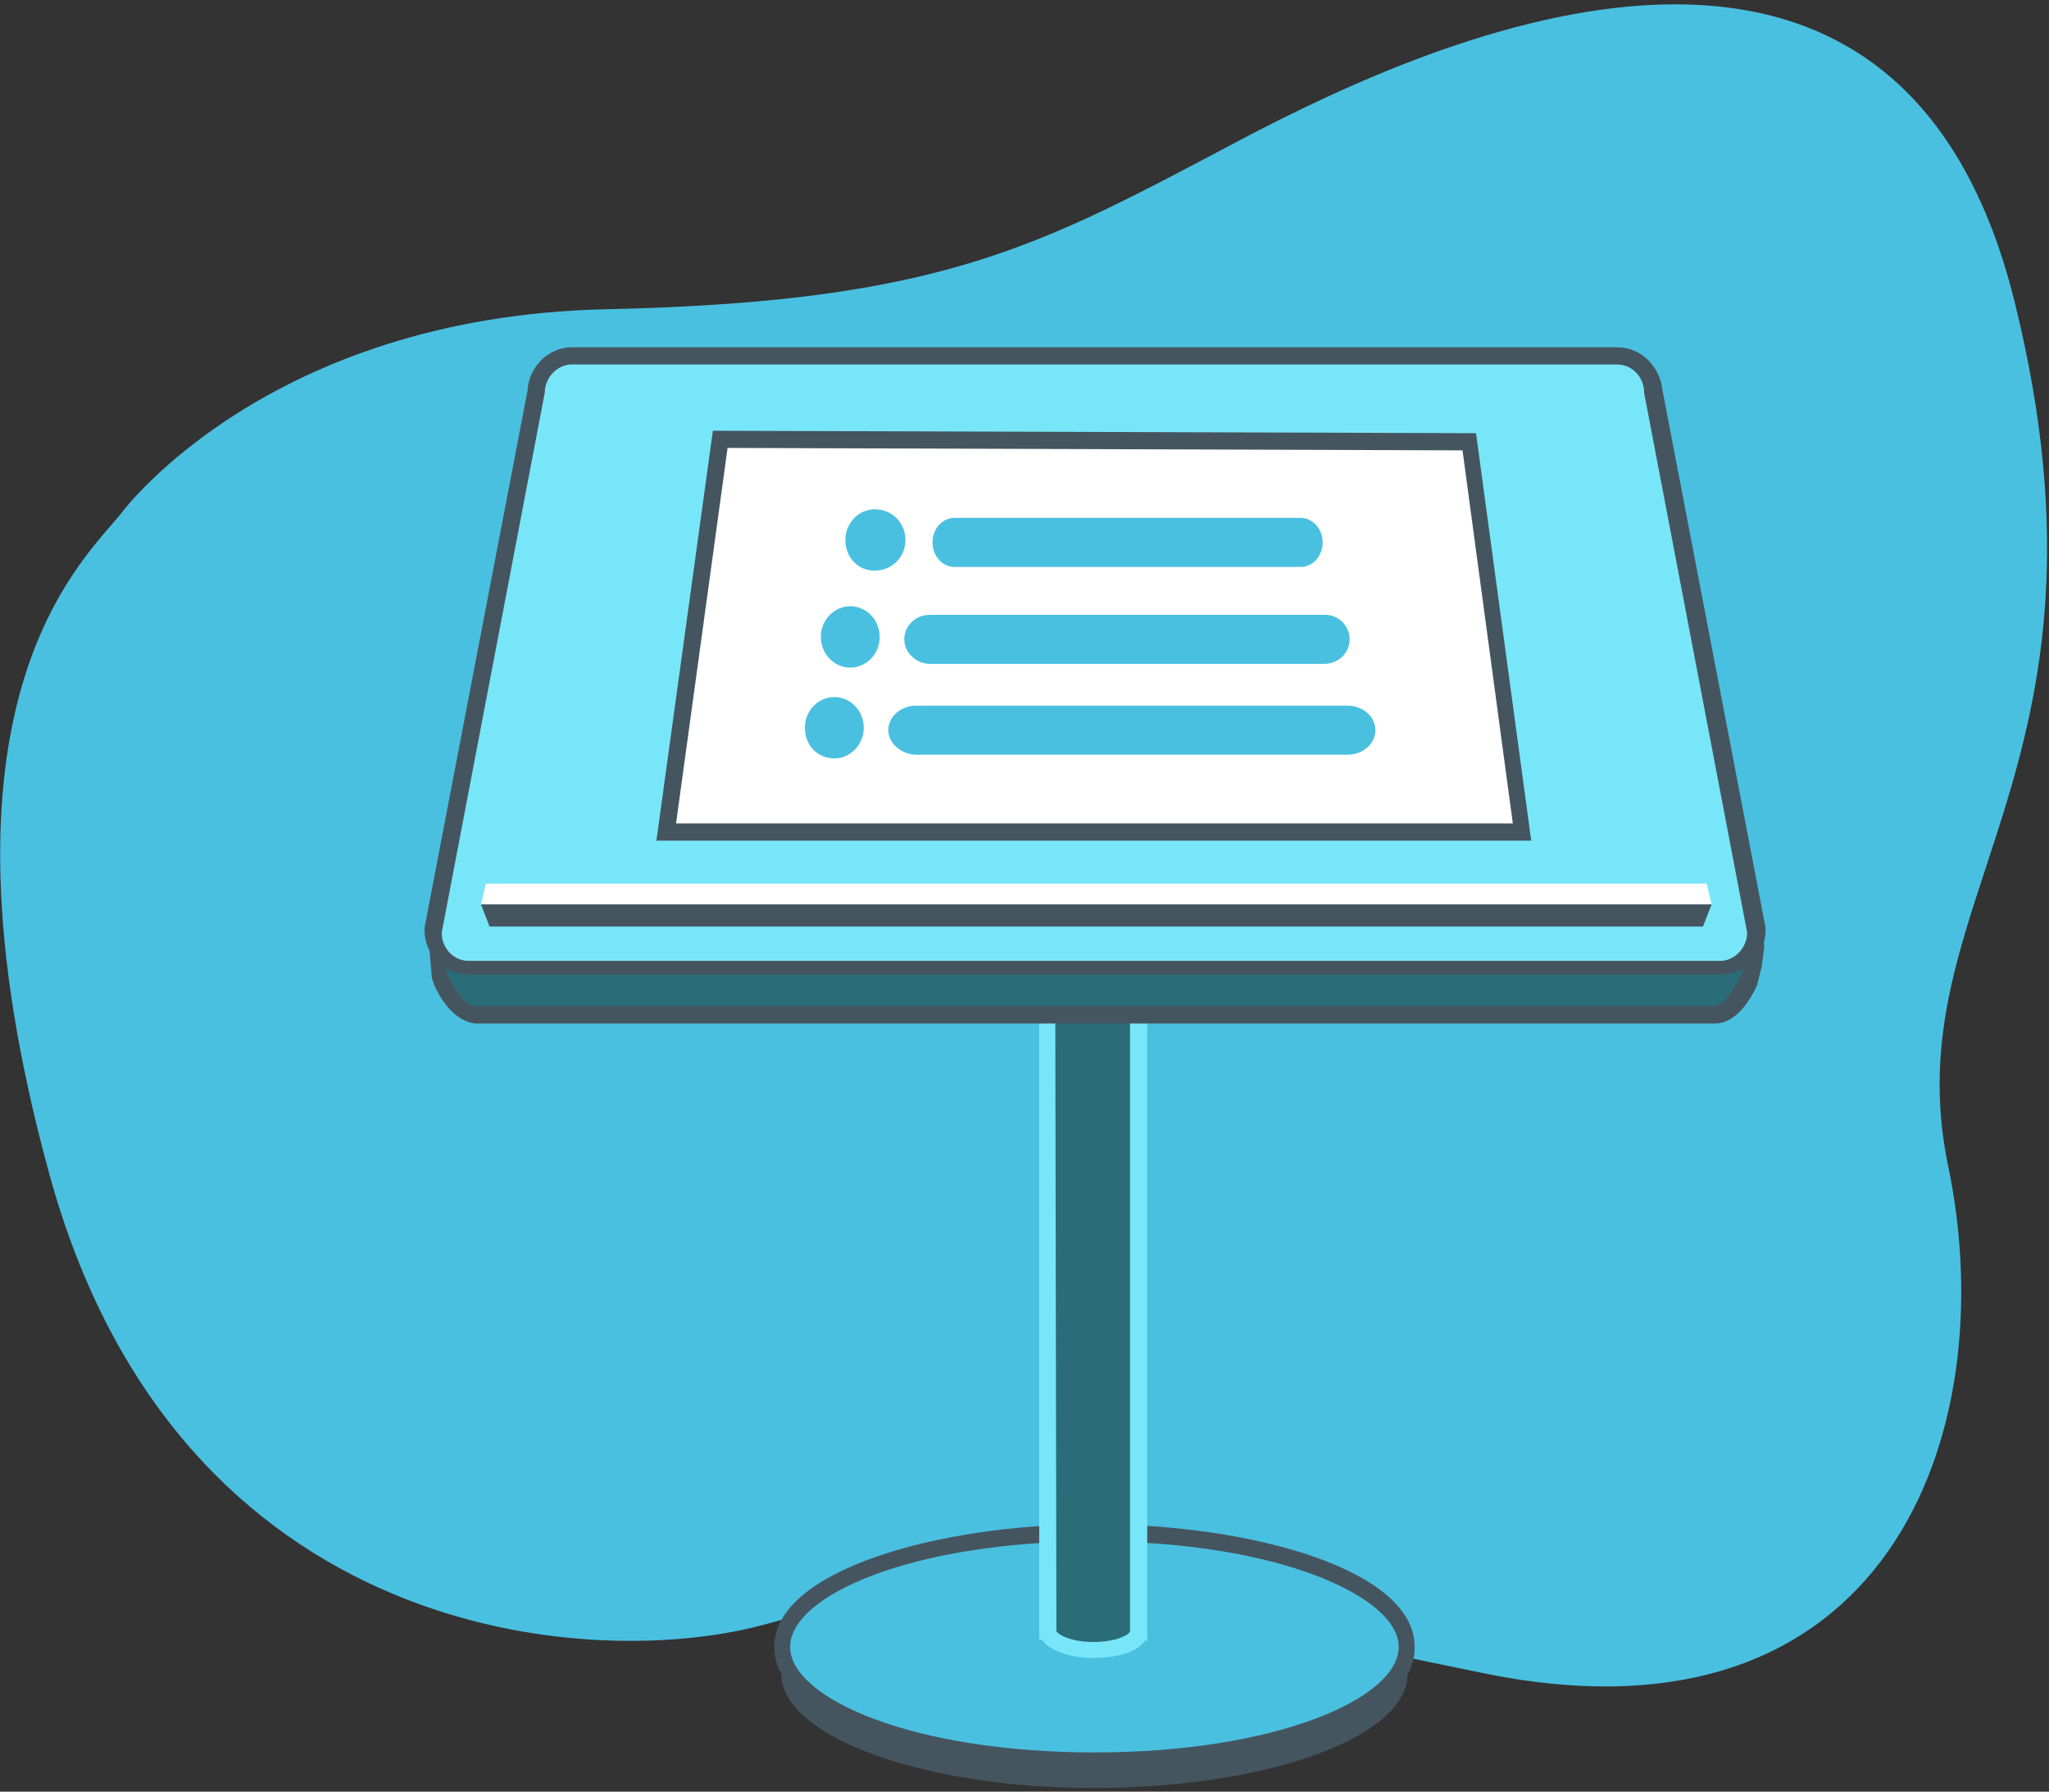 <?xml version="1.0" encoding="utf-8"?>
<!-- Generator: Adobe Illustrator 22.1.0, SVG Export Plug-In . SVG Version: 6.00 Build 0)  -->
<svg version="1.1" id="Layer_1" xmlns="http://www.w3.org/2000/svg" xmlns:xlink="http://www.w3.org/1999/xlink" x="0px" y="0px"
	 viewBox="0 0 167 146" style="enable-background:new 0 0 167 146;" xml:space="preserve">
<rect x="0" y="0" width="167" height="146" fill="#333333" stroke="none"/>
<style type="text/css">
	.st0{fill:#4AC0E0;}
	.st1{fill:#45555F;}
	.st2{fill:#2A6C77;}
	.st3{fill:#78E6F9;}
	.st4{fill:#FFFFFF;}
	.st5{fill:#B0B7BB;}
</style>
<title>Conference Icon Copy</title>
<desc>Created with Sketch.</desc>
<g id="Home">
	<g id="Mobile" transform="translate(-76, -2471)">
		<g id="Group-5" transform="translate(50, 2471)">
			<g id="Conference-Icon-Copy" transform="translate(26, 0)">
				<path id="Fill-1" class="st0" d="M9.9,41.8c0,0,11.8-16,39.5-16.6C77,24.6,84.8,20,101.1,11.4s53.6-25.2,63.1,13.2
					s-10,48.7-5.4,70.5c4.5,21.8-5,48.1-38.1,41.2s-44-8-58.1-4S14.5,134,4,95.6S6.7,45.8,9.9,41.8"/>
				<path id="Fill-4" class="st1" d="M114.7,136.8c0-0.1,0-0.3,0-0.4c0-0.1,0-0.3,0-0.4v-1.9h-0.8c-2.8-4-12.8-7-24.7-7
					s-21.9,3-24.7,7h-0.8v2.3l0,0l0,0v0.4l0,0c0.6,4.9,11.8,8.9,25.4,8.9C102.9,145.7,114.1,141.8,114.7,136.8L114.7,136.8
					L114.7,136.8z"/>
				<path id="Fill-6" class="st0" d="M114.7,134.2c0,5.1-11.4,9.3-25.5,9.3s-25.5-4.2-25.5-9.3s11.4-9.3,25.5-9.3
					C103.3,124.9,114.7,129.1,114.7,134.2"/>
				<path id="Fill-8" class="st1" d="M89.2,125.6c-14.8,0-24.8,4.4-24.8,8.6s10,8.6,24.8,8.6s24.8-4.4,24.8-8.6
					C114,130.1,104.1,125.6,89.2,125.6 M89.2,144.2c-12.8,0-26.1-3.7-26.1-10c0-6.2,13.3-10,26.1-10s26.1,3.7,26.1,10
					C115.4,140.5,102.1,144.2,89.2,144.2"/>
				<path id="Fill-10" class="st2" d="M92.8,76.8h-7.4v56.1l0,0l0,0v0.1l0,0c0.1,0.8,1.7,1.5,3.7,1.5s3.6-0.7,3.7-1.5l0,0
					C92.8,133,92.8,76.8,92.8,76.8z"/>
				<path id="Fill-12" class="st3" d="M86.1,132.9L86.1,132.9c0.1,0.3,1.2,0.9,3,0.9c1.9,0,3-0.6,3-0.9l0,0V77.5H86L86.1,132.9
					L86.1,132.9z M89.1,135.1c-1.7,0-3.5-0.5-4.2-1.5h-0.2v-0.8l0,0V76.2h8.8v57.5h-0.2C92.7,134.7,90.8,135.1,89.1,135.1
					L89.1,135.1z"/>
				<path id="Fill-14" class="st2" d="M38.9,82.7L38.9,82.7c-1.6-0.1-2.6-2.1-3.1-3.2l-0.5,0.1l0.2-1l8.2-42.9
					c0-1.6,1.3-2.9,2.9-2.9h85.2c1.6,0,2.9,1.3,2.9,2.9l8.4,43.9l-0.5-0.1c-0.5,1.1-1.5,3-3,3.2h-0.1H38.9z"/>
				<path id="Fill-16" class="st1" d="M131.8,32.1H46.6c-1.9,0-3.5,1.6-3.6,3.5l-8,41.7l0.2,2.4l0.2,0.6c0.6,1.3,1.7,2.9,3.3,3.1
					h0.1h0.1H39h100.6h0.1h0.1h0.1c1.6-0.1,2.7-1.8,3.3-3.1l0.4-1.6l0.2-1.6l-8.2-41.5C135.3,33.7,133.8,32.1,131.8,32.1
					 M131.8,33.5c1.2,0,2.2,1,2.2,2.3l8.2,42.9l0,0c0,0-1.1,3.2-2.6,3.3h-0.1H38.9h-0.1c-1.5-0.1-2.6-3.3-2.6-3.3l0,0l8.2-42.9
					c0-1.2,1-2.3,2.2-2.3L131.8,33.5"/>
				<path id="Fill-18" class="st3" d="M38.2,78.9c-1.6,0-2.9-1.3-2.9-2.9v-0.1l8.4-44c0-1.6,1.3-2.9,2.9-2.9h85.2
					c1.6,0,2.9,1.3,2.9,2.9l8.4,44V76c0,1.6-1.3,2.9-2.9,2.9H38.2z"/>
				<path id="Fill-20" class="st1" d="M131.8,28.3H46.6c-1.9,0-3.5,1.6-3.6,3.5l-8.4,43.8v0.1v0.1c0,2,1.6,3.6,3.6,3.6h102.1
					c2,0,3.6-1.6,3.6-3.6v-0.1v-0.1l-8.4-43.8C135.3,29.9,133.8,28.3,131.8,28.3 M131.8,29.7c1.2,0,2.2,1,2.2,2.3l8.4,44
					c0,1.2-1,2.3-2.2,2.3h-102c-1.2,0-2.2-1-2.2-2.3l8.4-44c0-1.2,1-2.3,2.2-2.3H131.8"/>
				<polygon id="Fill-22" class="st4" points="139.5,73.7 39.2,73.7 39.6,72 139.1,72 				"/>
				<polygon id="Fill-24" class="st1" points="138.8,75.5 39.9,75.5 39.2,73.7 139.5,73.7 				"/>
				<polygon id="Fill-26" class="st4" points="58.7,35.8 119.8,36 124,67.8 54.3,67.8 				"/>
				<path id="Fill-28" class="st1" d="M55.1,67.1h68.2l-4.1-30.4l-59.9-0.2L55.1,67.1z M124.8,68.5H53.5l4.6-33.4l62.2,0.2
					L124.8,68.5z"/>
				<path id="Fill-30" class="st0" d="M73.8,44c0,1.4-1.1,2.5-2.5,2.5s-2.4-1.1-2.4-2.5s1.1-2.5,2.4-2.5
					C72.7,41.5,73.8,42.6,73.8,44"/>
				<path id="Fill-32" class="st0" d="M107.8,44.2c0,1.1-0.8,2-1.8,2H77.8c-1,0-1.8-0.9-1.8-2s0.8-2,1.8-2H106
					C107,42.2,107.8,43.1,107.8,44.2"/>
				<path id="Fill-34" class="st0" d="M71.7,51.9c0,1.4-1.1,2.5-2.4,2.5s-2.4-1.1-2.4-2.5s1.1-2.5,2.4-2.5S71.7,50.5,71.7,51.9"/>
				<path id="Fill-36" class="st0" d="M110,52.1c0,1.1-0.9,2-2.1,2H75.8c-1.1,0-2.1-0.9-2.1-2s0.9-2,2.1-2H108
					C109.1,50.1,110,51,110,52.1"/>
				<path id="Fill-38" class="st0" d="M70.4,59.3c0,1.4-1.1,2.5-2.4,2.5c-1.4,0-2.4-1.1-2.4-2.5s1.1-2.5,2.4-2.5
					S70.4,57.9,70.4,59.3"/>
				<path id="Fill-40" class="st0" d="M112.1,59.5c0,1.1-1,2-2.3,2H74.7c-1.2,0-2.3-0.9-2.3-2s1-2,2.3-2h35.1
					C111.1,57.5,112.1,58.4,112.1,59.5"/>
			</g>
		</g>
	</g>
</g>
<rect x="158" y="-55.3" class="st1" width="89.5" height="49.3"/>
<rect x="-80.5" y="-61.3" class="st5" width="67" height="55.3"/>
<rect x="-13.4" y="-54.3" class="st3" width="47.7" height="38.7"/>
<rect x="106.5" y="-51" class="st2" width="51.6" height="35.3"/>
<rect x="34.9" y="-78" class="st0" width="72" height="72"/>
</svg>
